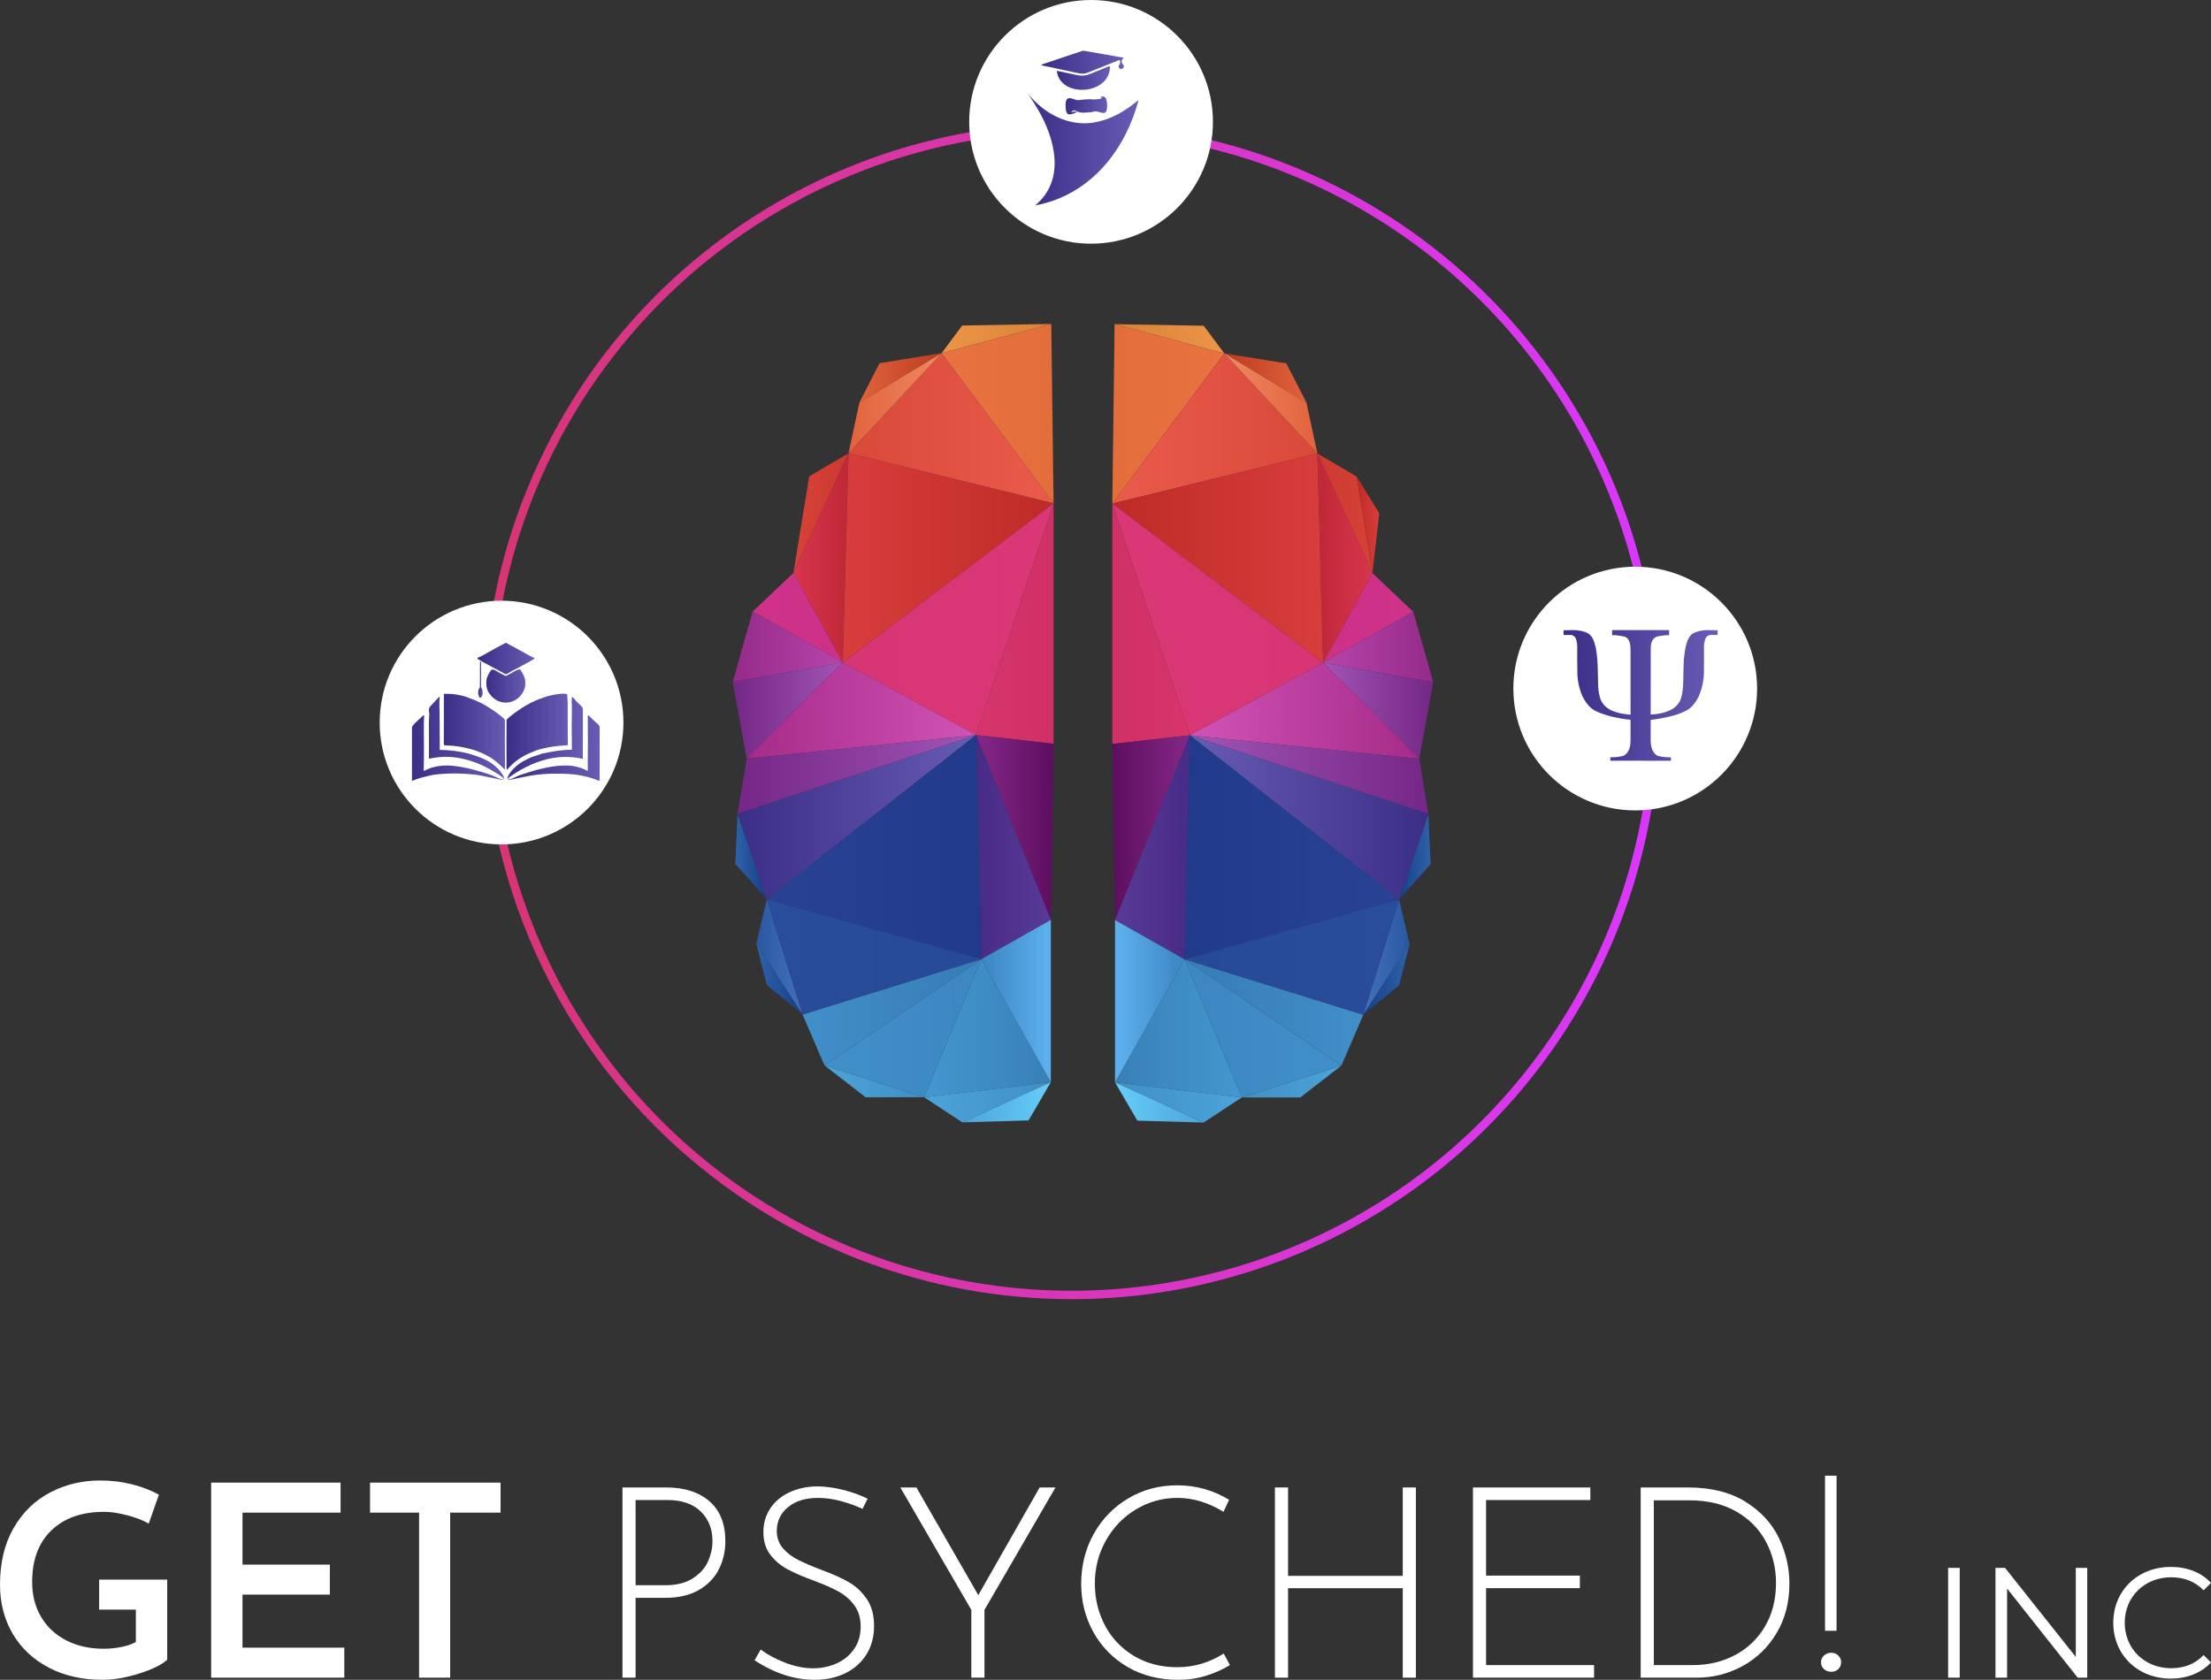 <?xml version="1.0" encoding="UTF-8"?>
<svg id="Layer_2" data-name="Layer 2" xmlns="http://www.w3.org/2000/svg" xmlns:xlink="http://www.w3.org/1999/xlink" viewBox="0 0 1050.21 798.069">
  <rect x="0" y="0" width="1050.21" height="798.069" fill="#333333" stroke="none"/>
  <defs>
    <linearGradient id="linear-gradient" x1="349.27" y1="406.92" x2="364.216" y2="406.92" gradientUnits="userSpaceOnUse">
      <stop offset="0" stop-color="#2e62aa"/>
      <stop offset="1" stop-color="#173e85"/>
    </linearGradient>
    <linearGradient id="linear-gradient-2" x1="359.234" y1="454.663" x2="381.238" y2="454.663" gradientUnits="userSpaceOnUse">
      <stop offset="0" stop-color="#2a57a1"/>
      <stop offset="1" stop-color="#4272bb"/>
    </linearGradient>
    <linearGradient id="linear-gradient-3" x1="359.234" y1="465.198" x2="381.238" y2="465.198" xlink:href="#linear-gradient"/>
    <linearGradient id="linear-gradient-4" x1="447.246" y1="160.847" x2="499.349" y2="160.847" gradientUnits="userSpaceOnUse">
      <stop offset="0" stop-color="#ed9547"/>
      <stop offset="1" stop-color="#d98136"/>
    </linearGradient>
    <linearGradient id="linear-gradient-5" x1="447.246" y1="196.525" x2="500.438" y2="196.525" gradientUnits="userSpaceOnUse">
      <stop offset="0" stop-color="#e87340"/>
      <stop offset="1" stop-color="#e36e3b"/>
    </linearGradient>
    <linearGradient id="linear-gradient-6" x1="403.031" y1="203.464" x2="500.438" y2="203.464" gradientUnits="userSpaceOnUse">
      <stop offset="0" stop-color="#d94939"/>
      <stop offset="1" stop-color="#eb5b4c"/>
    </linearGradient>
    <linearGradient id="linear-gradient-7" x1="408.22" y1="179.514" x2="447.246" y2="179.514" gradientUnits="userSpaceOnUse">
      <stop offset="0" stop-color="#e1623c"/>
      <stop offset="1" stop-color="#ba3d1e"/>
    </linearGradient>
    <linearGradient id="linear-gradient-8" x1="403.031" y1="191.554" x2="447.246" y2="191.554" gradientUnits="userSpaceOnUse">
      <stop offset="0" stop-color="#e1623c"/>
      <stop offset="1" stop-color="#ee8861"/>
    </linearGradient>
    <linearGradient id="linear-gradient-9" x1="376.875" y1="265.038" x2="403.031" y2="265.038" gradientUnits="userSpaceOnUse">
      <stop offset="0" stop-color="#d7354e"/>
      <stop offset="1" stop-color="#bf2837"/>
    </linearGradient>
    <linearGradient id="linear-gradient-10" x1="376.875" y1="243.761" x2="403.031" y2="243.761" gradientUnits="userSpaceOnUse">
      <stop offset="0" stop-color="#d64238"/>
      <stop offset="1" stop-color="#cc392f"/>
    </linearGradient>
    <linearGradient id="linear-gradient-11" x1="357.519" y1="293.476" x2="400.332" y2="293.476" gradientUnits="userSpaceOnUse">
      <stop offset="0" stop-color="#ce3389"/>
      <stop offset="1" stop-color="#cc3187"/>
    </linearGradient>
    <linearGradient id="linear-gradient-12" x1="400.332" y1="265.038" x2="500.438" y2="265.038" gradientUnits="userSpaceOnUse">
      <stop offset="0" stop-color="#d73d3c"/>
      <stop offset="1" stop-color="#be2b26"/>
    </linearGradient>
    <linearGradient id="linear-gradient-13" x1="400.332" y1="294.177" x2="500.438" y2="294.177" gradientUnits="userSpaceOnUse">
      <stop offset="0" stop-color="#d83574"/>
      <stop offset="1" stop-color="#da3776"/>
    </linearGradient>
    <linearGradient id="linear-gradient-14" x1="463.644" y1="296.253" x2="500.438" y2="296.253" gradientUnits="userSpaceOnUse">
      <stop offset="0" stop-color="#d7356c"/>
      <stop offset="1" stop-color="#cf3065"/>
    </linearGradient>
    <linearGradient id="linear-gradient-15" x1="348.022" y1="307.255" x2="400.332" y2="307.255" gradientUnits="userSpaceOnUse">
      <stop offset="0" stop-color="#962a8a"/>
      <stop offset="1" stop-color="#b446a9"/>
    </linearGradient>
    <linearGradient id="linear-gradient-16" x1="348.022" y1="337.587" x2="400.332" y2="337.587" gradientUnits="userSpaceOnUse">
      <stop offset="0" stop-color="#752787"/>
      <stop offset="1" stop-color="#a154b5"/>
    </linearGradient>
    <linearGradient id="linear-gradient-17" x1="354.664" y1="337.587" x2="463.644" y2="337.587" gradientUnits="userSpaceOnUse">
      <stop offset="0" stop-color="#a52b88"/>
      <stop offset="1" stop-color="#d253b6"/>
    </linearGradient>
    <linearGradient id="linear-gradient-18" x1="350.305" y1="367.894" x2="463.644" y2="367.894" xlink:href="#linear-gradient-16"/>
    <linearGradient id="linear-gradient-19" x1="350.305" y1="388.237" x2="463.644" y2="388.237" gradientUnits="userSpaceOnUse">
      <stop offset="0" stop-color="#3b2e87"/>
      <stop offset="1" stop-color="#685bb3"/>
    </linearGradient>
    <linearGradient id="linear-gradient-20" x1="463.644" y1="393.115" x2="500.438" y2="393.115" gradientUnits="userSpaceOnUse">
      <stop offset="0" stop-color="#852888"/>
      <stop offset="1" stop-color="#5d0e5f"/>
    </linearGradient>
    <linearGradient id="linear-gradient-21" x1="463.644" y1="402.457" x2="499.141" y2="402.457" gradientUnits="userSpaceOnUse">
      <stop offset="0" stop-color="#472b87"/>
      <stop offset="1" stop-color="#573b97"/>
    </linearGradient>
    <linearGradient id="linear-gradient-22" x1="364.213" y1="402.457" x2="466.135" y2="402.457" gradientUnits="userSpaceOnUse">
      <stop offset="0" stop-color="#294294"/>
      <stop offset="1" stop-color="#223a8c"/>
    </linearGradient>
    <linearGradient id="linear-gradient-23" x1="364.213" y1="454.663" x2="466.135" y2="454.663" gradientUnits="userSpaceOnUse">
      <stop offset="0" stop-color="#294d9b"/>
      <stop offset="1" stop-color="#274a98"/>
    </linearGradient>
    <linearGradient id="linear-gradient-24" x1="381.235" y1="480.923" x2="466.135" y2="480.923" gradientUnits="userSpaceOnUse">
      <stop offset="0" stop-color="#418fc9"/>
      <stop offset="1" stop-color="#367cb5"/>
    </linearGradient>
    <linearGradient id="linear-gradient-25" x1="391.614" y1="513.72" x2="438.942" y2="513.72" gradientUnits="userSpaceOnUse">
      <stop offset="0" stop-color="#4ba4d9"/>
      <stop offset="1" stop-color="#408fc3"/>
    </linearGradient>
    <linearGradient id="linear-gradient-26" x1="391.614" y1="488.499" x2="466.135" y2="488.499" gradientUnits="userSpaceOnUse">
      <stop offset="0" stop-color="#418fc9"/>
      <stop offset="1" stop-color="#3c87c1"/>
    </linearGradient>
    <linearGradient id="linear-gradient-27" x1="438.942" y1="488.499" x2="499.141" y2="488.499" gradientUnits="userSpaceOnUse">
      <stop offset="0" stop-color="#4497cf"/>
      <stop offset="1" stop-color="#3880b7"/>
    </linearGradient>
    <linearGradient id="linear-gradient-28" x1="438.942" y1="523.684" x2="499.141" y2="523.684" xlink:href="#linear-gradient-25"/>
    <linearGradient id="linear-gradient-29" x1="457.106" y1="523.684" x2="499.141" y2="523.684" gradientUnits="userSpaceOnUse">
      <stop offset="0" stop-color="#4ba4d9"/>
      <stop offset="1" stop-color="#66cef9"/>
    </linearGradient>
    <linearGradient id="linear-gradient-30" x1="466.135" y1="475.577" x2="499.141" y2="475.577" gradientUnits="userSpaceOnUse">
      <stop offset="0" stop-color="#3c84c2"/>
      <stop offset="1" stop-color="#5eb1ef"/>
    </linearGradient>
    <linearGradient id="linear-gradient-31" x1="3382.436" y1="160.944" x2="3434.539" y2="160.944" gradientTransform="translate(3963.969) rotate(-180) scale(1 -1)" xlink:href="#linear-gradient-4"/>
    <linearGradient id="linear-gradient-32" x1="3382.436" y1="196.622" x2="3435.628" y2="196.622" gradientTransform="translate(3963.969) rotate(-180) scale(1 -1)" xlink:href="#linear-gradient-5"/>
    <linearGradient id="linear-gradient-33" x1="3338.221" y1="203.561" x2="3435.628" y2="203.561" gradientTransform="translate(3963.969) rotate(-180) scale(1 -1)" xlink:href="#linear-gradient-6"/>
    <linearGradient id="linear-gradient-34" x1="3343.41" y1="179.612" x2="3382.436" y2="179.612" gradientTransform="translate(3963.969) rotate(-180) scale(1 -1)" xlink:href="#linear-gradient-7"/>
    <linearGradient id="linear-gradient-35" x1="3338.221" y1="191.651" x2="3382.436" y2="191.651" gradientTransform="translate(3963.969) rotate(-180) scale(1 -1)" xlink:href="#linear-gradient-8"/>
    <linearGradient id="linear-gradient-36" x1="3312.066" y1="265.135" x2="3338.221" y2="265.135" gradientTransform="translate(3963.969) rotate(-180) scale(1 -1)" xlink:href="#linear-gradient-9"/>
    <linearGradient id="linear-gradient-37" x1="3312.066" y1="243.858" x2="3338.221" y2="243.858" gradientTransform="translate(3963.969) rotate(-180) scale(1 -1)" xlink:href="#linear-gradient-10"/>
    <linearGradient id="linear-gradient-38" x1="3308.822" y1="249.359" x2="3319.539" y2="249.359" gradientTransform="translate(3963.969) rotate(-180) scale(1 -1)" xlink:href="#linear-gradient-12"/>
    <linearGradient id="linear-gradient-39" x1="3292.709" y1="293.574" x2="3335.522" y2="293.574" gradientTransform="translate(3963.969) rotate(-180) scale(1 -1)" xlink:href="#linear-gradient-11"/>
    <linearGradient id="linear-gradient-40" x1="3335.522" y1="265.135" x2="3435.628" y2="265.135" gradientTransform="translate(3963.969) rotate(-180) scale(1 -1)" xlink:href="#linear-gradient-12"/>
    <linearGradient id="linear-gradient-41" x1="3335.522" y1="294.274" x2="3435.628" y2="294.274" gradientTransform="translate(3963.969) rotate(-180) scale(1 -1)" xlink:href="#linear-gradient-13"/>
    <linearGradient id="linear-gradient-42" x1="3398.835" y1="296.35" x2="3435.628" y2="296.35" gradientTransform="translate(3963.969) rotate(-180) scale(1 -1)" xlink:href="#linear-gradient-14"/>
    <linearGradient id="linear-gradient-43" x1="3283.212" y1="307.352" x2="3335.522" y2="307.352" gradientTransform="translate(3963.969) rotate(-180) scale(1 -1)" xlink:href="#linear-gradient-15"/>
    <linearGradient id="linear-gradient-44" x1="3283.212" y1="337.685" x2="3335.522" y2="337.685" gradientTransform="translate(3963.969) rotate(-180) scale(1 -1)" xlink:href="#linear-gradient-16"/>
    <linearGradient id="linear-gradient-45" x1="3289.854" y1="337.685" x2="3398.835" y2="337.685" gradientTransform="translate(3963.969) rotate(-180) scale(1 -1)" xlink:href="#linear-gradient-17"/>
    <linearGradient id="linear-gradient-46" x1="3285.495" y1="367.992" x2="3398.835" y2="367.992" gradientTransform="translate(3963.969) rotate(-180) scale(1 -1)" xlink:href="#linear-gradient-16"/>
    <linearGradient id="linear-gradient-47" x1="3284.457" y1="407.017" x2="3299.403" y2="407.017" gradientTransform="translate(3963.969) rotate(-180) scale(1 -1)" xlink:href="#linear-gradient"/>
    <linearGradient id="linear-gradient-48" x1="3285.495" y1="388.335" x2="3398.835" y2="388.335" gradientTransform="translate(3963.969) rotate(-180) scale(1 -1)" xlink:href="#linear-gradient-19"/>
    <linearGradient id="linear-gradient-49" x1="3398.835" y1="393.213" x2="3435.628" y2="393.213" gradientTransform="translate(3963.969) rotate(-180) scale(1 -1)" xlink:href="#linear-gradient-20"/>
    <linearGradient id="linear-gradient-50" x1="3398.835" y1="402.554" x2="3434.331" y2="402.554" gradientTransform="translate(3963.969) rotate(-180) scale(1 -1)" xlink:href="#linear-gradient-21"/>
    <linearGradient id="linear-gradient-51" x1="3299.403" y1="402.554" x2="3401.326" y2="402.554" gradientTransform="translate(3963.969) rotate(-180) scale(1 -1)" xlink:href="#linear-gradient-22"/>
    <linearGradient id="linear-gradient-52" x1="3294.421" y1="454.761" x2="3316.425" y2="454.761" gradientTransform="translate(3963.969) rotate(-180) scale(1 -1)" xlink:href="#linear-gradient-2"/>
    <linearGradient id="linear-gradient-53" x1="3294.421" y1="465.296" x2="3316.425" y2="465.296" gradientTransform="translate(3963.969) rotate(-180) scale(1 -1)" xlink:href="#linear-gradient"/>
    <linearGradient id="linear-gradient-54" x1="3299.403" y1="454.761" x2="3401.326" y2="454.761" gradientTransform="translate(3963.969) rotate(-180) scale(1 -1)" xlink:href="#linear-gradient-23"/>
    <linearGradient id="linear-gradient-55" x1="3316.425" y1="481.02" x2="3401.326" y2="481.02" gradientTransform="translate(3963.969) rotate(-180) scale(1 -1)" xlink:href="#linear-gradient-24"/>
    <linearGradient id="linear-gradient-56" x1="3326.804" y1="513.818" x2="3374.133" y2="513.818" gradientTransform="translate(3963.969) rotate(-180) scale(1 -1)" xlink:href="#linear-gradient-25"/>
    <linearGradient id="linear-gradient-57" x1="3326.804" y1="488.597" x2="3401.326" y2="488.597" gradientTransform="translate(3963.969) rotate(-180) scale(1 -1)" xlink:href="#linear-gradient-26"/>
    <linearGradient id="linear-gradient-58" x1="3374.133" y1="488.597" x2="3434.331" y2="488.597" gradientTransform="translate(3963.969) rotate(-180) scale(1 -1)" xlink:href="#linear-gradient-27"/>
    <linearGradient id="linear-gradient-59" x1="3374.133" y1="523.782" x2="3434.331" y2="523.782" gradientTransform="translate(3963.969) rotate(-180) scale(1 -1)" xlink:href="#linear-gradient-25"/>
    <linearGradient id="linear-gradient-60" x1="3392.296" y1="523.782" x2="3434.331" y2="523.782" gradientTransform="translate(3963.969) rotate(-180) scale(1 -1)" xlink:href="#linear-gradient-29"/>
    <linearGradient id="linear-gradient-61" x1="3401.326" y1="475.675" x2="3434.331" y2="475.675" gradientTransform="translate(3963.969) rotate(-180) scale(1 -1)" xlink:href="#linear-gradient-30"/>
    <linearGradient id="Degradado_sin_nombre_5" data-name="Degradado sin nombre 5" x1="229.683" y1="337.901" x2="788.326" y2="337.901" gradientUnits="userSpaceOnUse">
      <stop offset="0" stop-color="#d83574"/>
      <stop offset="1" stop-color="#da37ff"/>
    </linearGradient>
    <linearGradient id="linear-gradient-62" x1="226.732" y1="312.838" x2="253.854" y2="312.838" xlink:href="#linear-gradient-19"/>
    <linearGradient id="linear-gradient-63" x1="230.986" y1="325.907" x2="249.527" y2="325.907" xlink:href="#linear-gradient-19"/>
    <linearGradient id="linear-gradient-64" x1="240.569" y1="347.628" x2="269.689" y2="347.628" xlink:href="#linear-gradient-19"/>
    <linearGradient id="linear-gradient-65" x1="210.816" y1="347.537" x2="239.872" y2="347.537" xlink:href="#linear-gradient-19"/>
    <linearGradient id="linear-gradient-66" x1="195.686" y1="350.97" x2="239.345" y2="350.97" xlink:href="#linear-gradient-19"/>
    <linearGradient id="linear-gradient-67" x1="240.999" y1="350.583" x2="276.866" y2="350.583" xlink:href="#linear-gradient-19"/>
    <linearGradient id="linear-gradient-68" x1="241.409" y1="355.333" x2="284.85" y2="355.333" xlink:href="#linear-gradient-19"/>
    <linearGradient id="linear-gradient-69" x1="227.14" y1="322.866" x2="229.247" y2="322.866" xlink:href="#linear-gradient-19"/>
    <linearGradient id="linear-gradient-70" x1="742.659" y1="330.401" x2="815.889" y2="330.401" xlink:href="#linear-gradient-19"/>
    <linearGradient id="linear-gradient-71" x1="494.634" y1="29.551" x2="533.815" y2="29.551" xlink:href="#linear-gradient-19"/>
    <linearGradient id="linear-gradient-72" x1="502.011" y1="37.077" x2="527.187" y2="37.077" xlink:href="#linear-gradient-19"/>
    <linearGradient id="linear-gradient-73" x1="488.308" y1="71.056" x2="540.648" y2="71.056" xlink:href="#linear-gradient-19"/>
    <linearGradient id="linear-gradient-74" x1="506.147" y1="50.107" x2="525.89" y2="50.107" xlink:href="#linear-gradient-19"/>
  </defs>
  <g id="Capa_1" data-name="Capa 1">
    <g>
      <g>
        <path d="M66.121,795.077c-6.322,1.993-12.113,2.991-17.373,2.991-9.758,0-18.328-1.952-25.71-5.855-7.382-3.902-13.068-9.27-17.055-16.101-3.99-6.829-5.982-14.573-5.982-23.228,0-10.436,2.142-19.387,6.428-26.856,4.284-7.466,10.055-13.109,17.31-16.928,7.254-3.818,15.21-5.727,23.865-5.727,5.346,0,10.415.616,15.21,1.845,4.793,1.231,9.015,2.865,12.664,4.901l-4.837,13.746c-2.546-1.528-5.918-2.842-10.118-3.946-4.2-1.102-7.871-1.655-11.01-1.655-10.608,0-18.964,2.928-25.074,8.783-6.109,5.855-9.164,14.043-9.164,24.564,0,6.28,1.42,11.817,4.263,16.61,2.842,4.795,6.83,8.508,11.964,11.137,5.133,2.631,11.01,3.946,17.628,3.946,2.969,0,5.811-.274,8.528-.827,2.714-.551,5.005-1.336,6.873-2.355v-15.401h-17.437v-14.255h32.329v38.056c-2.546,2.377-6.981,4.562-13.301,6.555Z" fill="#fff"/>
        <path d="M161.77,704.391v14.255h-46.584v24.692h41.492v14.255h-41.492v25.201h48.366v14.255h-63.258v-92.659h61.476Z" fill="#fff"/>
        <path d="M237.754,704.391v14.255h-23.928v78.404h-14.764v-78.404h-23.292v-14.255h61.984Z" fill="#fff"/>
        <path d="M336.965,713.238c5.047,4.371,7.573,10.712,7.573,19.028,0,4.753-1.018,9.164-3.054,13.236-2.036,4.074-5.199,7.362-9.482,9.864-4.286,2.504-9.653,3.755-16.101,3.755h-14.001v37.929h-6.236v-90.368h20.874c8.569,0,15.378,2.186,20.428,6.555ZM329.137,749.83c3.393-2.205,5.792-4.9,7.191-8.082,1.4-3.182,2.1-6.343,2.1-9.482,0-5.855-1.868-10.584-5.601-14.192-3.735-3.606-8.953-5.41-15.655-5.41h-15.274v40.475h14.001c5.43,0,9.842-1.102,13.237-3.31Z" fill="#fff"/>
        <path d="M399.52,713.175c-3.735-1.019-7.382-1.528-10.946-1.528-5.941,0-10.691,1.463-14.255,4.391-3.564,2.927-5.346,6.682-5.346,11.264,0,3.226.955,5.963,2.864,8.21,1.909,2.249,4.348,4.117,7.318,5.6,2.969,1.486,6.787,3.118,11.455,4.901,5.091,1.867,9.311,3.776,12.664,5.727,3.351,1.953,6.173,4.604,8.464,7.955,2.291,3.353,3.436,7.659,3.436,12.919,0,5.008-1.189,9.441-3.564,13.301-2.376,3.862-5.707,6.853-9.991,8.973-4.286,2.121-9.186,3.182-14.701,3.182-9.59,0-19.091-3.097-28.51-9.292l2.928-5.091c3.138,2.377,7,4.454,11.582,6.237,4.582,1.781,9.037,2.673,13.364,2.673,3.818,0,7.446-.743,10.882-2.228,3.437-1.483,6.237-3.733,8.401-6.746,2.164-3.01,3.245-6.639,3.245-10.883,0-3.987-.998-7.338-2.991-10.054-1.994-2.714-4.498-4.9-7.509-6.555-3.013-1.654-6.809-3.329-11.392-5.027-5.091-1.866-9.291-3.67-12.6-5.41-3.309-1.738-6.09-4.051-8.337-6.937-2.249-2.884-3.373-6.491-3.373-10.818,0-4.242,1.082-7.997,3.246-11.265,2.164-3.265,5.174-5.81,9.036-7.636,3.861-1.824,8.166-2.778,12.919-2.864,4.072,0,8.293.552,12.664,1.654,4.369,1.103,8.251,2.504,11.646,4.201l-2.418,4.836c-3.055-1.442-6.449-2.673-10.182-3.691Z" fill="#fff"/>
        <path d="M501.342,706.683l-33.729,58.166v32.202h-6.237v-32.202l-33.729-58.166h7.637l29.401,51.166,29.147-51.166h7.509Z" fill="#fff"/>
        <path d="M572.999,796.096c-4.158,1.314-8.613,1.973-13.364,1.973-9.08,0-17.099-2.037-24.056-6.11-6.958-4.072-12.367-9.588-16.228-16.546-3.862-6.956-5.791-14.594-5.791-22.91,0-8.739,1.993-16.673,5.982-23.801,3.987-7.128,9.46-12.748,16.419-16.865,6.957-4.115,14.679-6.172,23.165-6.172,8.909,0,17.139,2.29,24.692,6.873l-2.673,5.727c-7.128-4.411-14.426-6.618-21.892-6.618-7.044,0-13.577,1.804-19.601,5.409-6.026,3.608-10.799,8.528-14.319,14.765-3.522,6.237-5.282,13.046-5.282,20.428,0,7.298,1.611,13.98,4.836,20.045,3.224,6.068,7.806,10.883,13.746,14.447,5.939,3.564,12.811,5.345,20.619,5.345s15.146-2.163,22.019-6.491l2.928,5.473c-3.309,2.036-7.044,3.713-11.201,5.028Z" fill="#fff"/>
        <path d="M672.53,797.05h-6.237v-42.511h-54.475v42.511h-6.236v-90.368h6.236v42.001h54.475v-42.001h6.237v90.368Z" fill="#fff"/>
        <path d="M755.388,706.683v5.982h-49.511v35.892h44.547v5.982h-44.547v36.529h51.293v5.982h-57.529v-90.368h55.748Z" fill="#fff"/>
        <path d="M779.315,706.683h22.274c11.029,0,20.174,2.249,27.428,6.746,7.254,4.499,12.557,10.226,15.909,17.183,3.351,6.958,5.028,14.213,5.028,21.764,0,8.825-2.017,16.632-6.046,23.419-4.031,6.79-9.419,12.028-16.164,15.719-6.746,3.691-14.022,5.537-21.828,5.537h-26.601v-90.368ZM804.261,791.068c7.297,0,13.937-1.591,19.919-4.773,5.982-3.182,10.711-7.721,14.192-13.619,3.478-5.896,5.218-12.791,5.218-20.682,0-7.042-1.591-13.555-4.773-19.538-3.182-5.982-7.871-10.755-14.064-14.319-6.195-3.564-13.619-5.345-22.274-5.345h-16.928v78.276h18.71Z" fill="#fff"/>
        <path d="M866.372,792.978c-.935-.847-1.4-1.952-1.4-3.31,0-1.187.465-2.227,1.4-3.118.932-.891,2.078-1.336,3.436-1.336,1.357,0,2.482.445,3.373,1.336.891.892,1.337,1.932,1.337,3.118,0,1.358-.445,2.463-1.337,3.31-.891.848-2.016,1.272-3.373,1.272-1.358,0-2.504-.424-3.436-1.272ZM872.354,701.083v73.694h-5.473v-73.694h5.473Z" fill="#fff"/>
      </g>
      <g>
        <g>
          <polygon points="350.308 386.577 349.27 410.449 364.216 427.263 350.308 386.577" fill="url(#linear-gradient)"/>
          <g>
            <polygon points="364.216 427.263 359.234 448.332 381.238 482.064 364.216 427.263" fill="url(#linear-gradient-2)"/>
            <polygon points="359.234 448.332 364.216 467.949 381.238 482.064 359.234 448.332" fill="url(#linear-gradient-3)"/>
          </g>
          <g>
            <g>
              <polygon points="457.032 154.66 447.246 167.786 499.349 153.908 457.032 154.66" fill="url(#linear-gradient-4)"/>
              <polygon points="447.246 167.786 500.438 239.142 499.349 153.908 447.246 167.786" fill="url(#linear-gradient-5)"/>
              <polygon points="447.246 167.786 403.031 215.322 500.438 239.142 447.246 167.786" fill="url(#linear-gradient-6)"/>
              <polygon points="417.769 172.56 408.22 191.243 447.246 167.786 417.769 172.56" fill="url(#linear-gradient-7)"/>
              <polygon points="403.031 215.322 447.246 167.786 408.22 191.243 403.031 215.322" fill="url(#linear-gradient-8)"/>
              <polygon points="403.031 215.322 376.875 272.199 400.332 314.753 403.031 215.322" fill="url(#linear-gradient-9)"/>
              <polygon points="403.031 215.322 384.348 226.324 376.875 272.199 403.031 215.322" fill="url(#linear-gradient-10)"/>
              <polygon points="376.875 272.199 357.519 290.518 400.332 314.753 376.875 272.199" fill="url(#linear-gradient-11)"/>
              <polygon points="403.031 215.322 400.332 314.753 500.438 239.142 403.031 215.322" fill="url(#linear-gradient-12)"/>
              <polygon points="500.438 239.142 463.644 349.212 400.332 314.753 500.438 239.142" fill="url(#linear-gradient-13)"/>
              <polygon points="500.438 239.142 500.438 353.364 463.644 349.212 500.438 239.142" fill="url(#linear-gradient-14)"/>
              <polygon points="357.519 290.518 348.022 323.991 400.332 314.753 357.519 290.518" fill="url(#linear-gradient-15)"/>
              <polygon points="354.664 360.421 348.022 323.991 400.332 314.753 354.664 360.421" fill="url(#linear-gradient-16)"/>
              <polygon points="463.644 349.212 354.664 360.421 400.332 314.753 463.644 349.212" fill="url(#linear-gradient-17)"/>
              <polygon points="350.305 386.577 463.644 349.212 354.664 360.421 350.305 386.577" fill="url(#linear-gradient-18)"/>
              <polygon points="463.644 349.212 364.213 427.263 350.305 386.577 463.644 349.212" fill="url(#linear-gradient-19)"/>
              <polygon points="463.644 349.212 499.141 437.019 500.438 353.364 463.644 349.212" fill="url(#linear-gradient-20)"/>
              <polygon points="463.644 349.212 466.135 455.701 499.141 437.019 463.644 349.212" fill="url(#linear-gradient-21)"/>
              <polygon points="364.213 427.263 466.135 455.701 463.644 349.212 364.213 427.263" fill="url(#linear-gradient-22)"/>
              <polygon points="466.135 455.701 381.235 482.064 364.213 427.263 466.135 455.701" fill="url(#linear-gradient-23)"/>
              <polygon points="391.614 506.144 466.135 455.701 381.235 482.064 391.614 506.144" fill="url(#linear-gradient-24)"/>
              <polygon points="391.614 506.144 411.126 521.297 438.942 521.297 391.614 506.144" fill="url(#linear-gradient-25)"/>
              <polygon points="466.135 455.701 438.942 521.297 391.614 506.144 466.135 455.701" fill="url(#linear-gradient-26)"/>
              <polygon points="438.942 521.297 499.141 514.135 466.135 455.701 438.942 521.297" fill="url(#linear-gradient-27)"/>
              <polygon points="438.942 521.297 457.106 533.233 499.141 514.135 438.942 521.297" fill="url(#linear-gradient-28)"/>
              <polygon points="457.106 533.233 488.554 532.299 499.141 514.135 457.106 533.233" fill="url(#linear-gradient-29)"/>
              <polygon points="499.141 514.135 499.141 437.019 466.135 455.701 499.141 514.135" fill="url(#linear-gradient-30)"/>
            </g>
            <g>
              <polygon points="571.747 154.757 581.534 167.883 529.431 154.005 571.747 154.757" fill="url(#linear-gradient-31)"/>
              <polygon points="581.534 167.883 528.341 239.239 529.431 154.005 581.534 167.883" fill="url(#linear-gradient-32)"/>
              <polygon points="581.534 167.883 625.748 215.419 528.341 239.239 581.534 167.883" fill="url(#linear-gradient-33)"/>
              <polygon points="611.01 172.658 620.559 191.34 581.534 167.883 611.01 172.658" fill="url(#linear-gradient-34)"/>
              <polygon points="625.748 215.419 581.534 167.883 620.559 191.34 625.748 215.419" fill="url(#linear-gradient-35)"/>
              <polygon points="625.748 215.419 651.904 272.297 628.447 314.851 625.748 215.419" fill="url(#linear-gradient-36)"/>
              <polygon points="625.748 215.419 644.431 226.421 651.904 272.297 625.748 215.419" fill="url(#linear-gradient-37)"/>
              <polygon points="644.431 226.421 655.147 243.858 651.904 272.297 644.431 226.421" fill="url(#linear-gradient-38)"/>
              <polygon points="651.904 272.297 671.26 290.616 628.447 314.851 651.904 272.297" fill="url(#linear-gradient-39)"/>
              <polygon points="625.748 215.419 628.447 314.851 528.341 239.239 625.748 215.419" fill="url(#linear-gradient-40)"/>
              <polygon points="528.341 239.239 565.135 349.31 628.447 314.851 528.341 239.239" fill="url(#linear-gradient-41)"/>
              <polygon points="528.341 239.239 528.341 353.461 565.135 349.31 528.341 239.239" fill="url(#linear-gradient-42)"/>
              <polygon points="671.26 290.616 680.757 324.088 628.447 314.851 671.26 290.616" fill="url(#linear-gradient-43)"/>
              <polygon points="674.115 360.519 680.757 324.088 628.447 314.851 674.115 360.519" fill="url(#linear-gradient-44)"/>
              <polygon points="565.135 349.31 674.115 360.519 628.447 314.851 565.135 349.31" fill="url(#linear-gradient-45)"/>
              <polygon points="678.474 386.674 565.135 349.31 674.115 360.519 678.474 386.674" fill="url(#linear-gradient-46)"/>
              <polygon points="678.474 386.674 679.512 410.546 664.566 427.36 678.474 386.674" fill="url(#linear-gradient-47)"/>
              <polygon points="565.135 349.31 664.566 427.36 678.474 386.674 565.135 349.31" fill="url(#linear-gradient-48)"/>
              <polygon points="565.135 349.31 529.638 437.116 528.341 353.461 565.135 349.31" fill="url(#linear-gradient-49)"/>
              <polygon points="565.135 349.31 562.644 455.799 529.638 437.116 565.135 349.31" fill="url(#linear-gradient-50)"/>
              <polygon points="664.566 427.36 562.644 455.799 565.135 349.31 664.566 427.36" fill="url(#linear-gradient-51)"/>
              <polygon points="664.566 427.36 669.548 448.43 647.544 482.162 664.566 427.36" fill="url(#linear-gradient-52)"/>
              <polygon points="669.548 448.43 664.566 468.046 647.544 482.162 669.548 448.43" fill="url(#linear-gradient-53)"/>
              <polygon points="562.644 455.799 647.544 482.162 664.566 427.36 562.644 455.799" fill="url(#linear-gradient-54)"/>
              <polygon points="637.165 506.241 562.644 455.799 647.544 482.162 637.165 506.241" fill="url(#linear-gradient-55)"/>
              <polygon points="637.165 506.241 617.653 521.394 589.837 521.394 637.165 506.241" fill="url(#linear-gradient-56)"/>
              <polygon points="562.644 455.799 589.837 521.394 637.165 506.241 562.644 455.799" fill="url(#linear-gradient-57)"/>
              <polygon points="589.837 521.394 529.638 514.233 562.644 455.799 589.837 521.394" fill="url(#linear-gradient-58)"/>
              <polygon points="589.837 521.394 571.673 533.33 529.638 514.233 589.837 521.394" fill="url(#linear-gradient-59)"/>
              <polygon points="571.673 533.33 540.225 532.396 529.638 514.233 571.673 533.33" fill="url(#linear-gradient-60)"/>
              <polygon points="529.638 514.233 529.638 437.116 562.644 455.799 529.638 514.233" fill="url(#linear-gradient-61)"/>
            </g>
          </g>
        </g>
        <circle cx="509.005" cy="337.901" r="277.322" fill="none" stroke="url(#Degradado_sin_nombre_5)" stroke-miterlimit="10" stroke-width="4"/>
        <circle cx="238.235" cy="343.286" r="57.888" fill="#fff"/>
        <g>
          <path d="M236.875,318.589c-.185-.175-.399-.302-.641-.382-3.636-1.908-5.817-3.081-6.544-3.52-.551-.333-3.114-1.549-2.951-2.05.016-.052.056-.095.107-.116.845-.34,1.384-.573,1.617-.699,2.581-1.408,5.151-2.836,7.71-4.283,1.143-.648,2.665-1.33,3.934-2.107.094-.057.211-.059.307-.005,1.648.914,3.381,1.793,4.944,2.675,2.171,1.226,4.355,2.431,6.551,3.615.61.329,1.237.624,1.881.882.052.021.077.081.056.134-.002.004-.004.009-.006.013-.155.274-.37.486-.644.635-1.615.881-3.102,1.774-4.836,2.647-.705.356-1.397.737-2.076,1.143-1.43.855-3.06,1.435-4.404,2.387-.418.296-.875.526-1.371.691-.164.054-.342.048-.501-.019-.654-.278-1.287-.741-1.825-1.009-.434-.216-.87-.428-1.307-.634Z" fill="url(#linear-gradient-62)"/>
          <path d="M236.756,319.363c.517.339,1.651.933,3.401,1.782.05.024.108.025.159.004.969-.427,1.793-1.016,2.756-1.439.377-.166.635-.465.986-.622.879-.396,1.684-.943,2.634-1.083.163-.024.326.043.425.176.808,1.086,1.549,2.435,1.988,3.625.589,1.599.575,4.223-.121,5.884-2.965,7.096-11.804,8.378-16.431,1.967-.767-1.063-1.242-2.186-1.427-3.371-.221-1.423-.237-3.452.363-4.786.556-1.238,1.146-2.275,1.77-3.11.639-.855,2.58.37,3.497.972Z" fill="url(#linear-gradient-63)"/>
          <path d="M269.238,329.815c.144.042.242.176.237.326-.043,1.212.168,2.525.173,3.604.036,6.737.048,13.473.038,20.208,0,.049-.038.089-.086.091-5.021.237-9.92.915-14.6,2.378-.615.192-1.269.558-1.97.817-3.578,1.326-7.172,3.438-9.949,6.128-.737.715-1.44,1.462-2.11,2.242-.152.176-.236.148-.252-.083-.022-.337-.119-.677-.119-.995-.04-7.408-.038-14.828.007-22.261.001-.213.077-.394.228-.544.528-.528,1.139-1.07,1.832-1.623,4.556-3.646,9.991-6.984,15.643-8.732.646-.199,1.613-.606,2.53-.815,2.753-.625,4.162-.862,6.803-1.019.579-.035,1.055.121,1.597.278Z" fill="url(#linear-gradient-64)"/>
          <path d="M224.173,356.05c-3.893-1.095-7.986-1.839-12.039-1.888-.416-.005-.747-.039-.993-.102-.216-.054-.325-.193-.325-.416l.028-23.904c0-.053.042-.097.095-.098,2.314-.071,4.487.045,6.83.503,1.574.307,2.661.573,3.261.796,2.867,1.067,5.544,1.988,8.397,3.559,3.103,1.709,6.035,3.672,8.797,5.889.45.363.873.754,1.268,1.173.447.477.325,1.012.325,1.655-.009,6.273-.055,12.549.048,18.818.017,1.066.003,2.134-.043,3.202-.01.228-.107.274-.29.138-.083-.061-.189-.155-.32-.283-2.224-2.211-4.219-4.126-7.072-5.684-2.687-1.466-5.1-2.553-7.967-3.357Z" fill="url(#linear-gradient-65)"/>
          <path d="M238.841,369.433c-.335-.235-.614-.451-.838-.649-.87-.77-2.012-1.306-2.99-1.945-.823-.539-1.557-.976-2.2-1.312-1.442-.753-2.915-1.568-4.333-2.183-4.558-1.972-9.345-3.328-14.319-3.703-3.411-.257-6.798.102-10.165.777-.115.023-.227-.052-.25-.167-.003-.014-.004-.028-.004-.042.026-5.174.057-10.397-.019-15.63-.025-1.8.045-3.596.212-5.388.011-.127-.03-.457-.124-.991-.142-.803-.162-1.825.433-2.461,1.374-1.467,2.749-2.955,4.126-4.464.365-.4.52-.33.466.209-.25,2.473-.031,5.547-.024,7.535.016,5.21.039,10.42.069,15.63.002.504-.01,1.013-.038,1.525-.003.052.037.097.09.1.002 0.0.004 0.0.005 0,4.052.038,7.951.515,11.91,1.34,1.083.226,2.17.513,3.261.864,4.046,1.297,7.823,2.644,11.006,5.431,1.171,1.026,2.397,2.214,3.19,3.499.356.573.929,1.157,1.031,2.017.09.753-.579,1.18-1.262,1.036-3.146-.66-6.292-1.311-9.438-1.953-1.253-.257-2.389-.438-3.407-.544-6.057-.63-12.701-.712-18.818.081-.835.108-1.786.295-2.853.561-2.528.63-4.974,1.152-7.323,2.24-.365.169-.547.052-.547-.351-.002-8.093-.001-16.21.005-24.353,0-.63.097-1.126.542-1.623,1.466-1.641,3.147-2.986,4.694-4.534.116-.116.325-.157.466-.104.049.019.081.068.078.121-.134,2.177-.181,4.688-.143,7.532.05,3.739.102,10.749-.069,18.678-.001.03.023.056.054.057.008 0.0.016-.001.024-.005,1.256-.549,2.546-1.209,3.796-1.572,3.28-.949,6.613-1.239,9.999-.87,6.238.679,11.86,2.306,17.925,4.287.715.233,1.497.696,2.076.893,1.354.459,2.124,1.212,3.592,1.247.061.001.12-.022.166-.064.129-.119.176-.271.14-.458-.023-.119-.092-.224-.192-.294Z" fill="url(#linear-gradient-66)"/>
          <path d="M267.915,359.612c-7.231.09-14.281,2.661-20.631,6.165-1.321.731-2.78,1.798-4.217,2.644-.575.34-1.069.831-1.617,1.235-.042.031-.072.076-.083.128-.023.105-.081.183-.173.235-.046.026-.105.01-.133-.036-.068-.109-.081-.227-.038-.352.898-2.639,2.513-4.129,4.534-5.912,1.841-1.623,3.932-2.566,6.095-3.663.603-.306,2.17-.839,4.699-1.599.313-.095.717-.335,1.109-.418,4.957-1.041,9.165-1.798,13.992-1.836.105,0,.19-.086.19-.192,0-.001,0-.002,0-.004-.095-6.905-.076-13.796-.01-20.705.007-.684-.147-1.582-.06-2.401.057-.542.024-1.007-.007-1.494-.017-.287.091-.347.326-.181.532.373.9.729,1.318,1.292.983,1.326,2.242,2.081,3.233,3.33.339.423.409.806.411,1.39.009,6.19.04,12.384-.038,18.574-.018,1.484-.009,2.97.029,4.459.003.122-.094.223-.216.226-.02.001-.041-.002-.061-.007-2.508-.651-5.932-.912-8.652-.879Z" fill="url(#linear-gradient-67)"/>
          <path d="M241.473,370.418c-.035,0-.064-.029-.064-.064v-.093c0-.054.045-.098.099-.098.005,0,.01 0.0.015.001.858.133,2.19-.439,2.972-.824,1.322-.648,2.207-1.041,2.656-1.178,2.744-.834,5.559-1.81,8.243-2.504,5.3-1.373,10.379-2.233,15.593-1.886,1.553.104,2.941.506,4.426.92,1.256.352,2.395.941,3.575,1.484.075.034.165.001.199-.075.009-.021.014-.043.013-.065-.03-1.026-.037-2.06-.022-3.103.111-7.335.066-14.678.01-22.014-.004-.328.016-.659.059-.991.028-.222.121-.254.28-.095,1.488,1.486,3.027,2.939,4.62,4.359.618.549.682,1.036.686,1.822.029,8.103.021,16.206-.024,24.308-.001.2-.026.359-.076.477-.048.113-.179.166-.293.118-.001-0-.001-.001-.002-.001-3.084-1.328-6.412-2.136-9.675-2.704-1.085-.188-2.227-.326-3.428-.414-6.174-.454-12.371-.332-18.502.584-3.247.485-6.507,1.294-9.744,1.934-.553.109-1.067.107-1.617.104Z" fill="url(#linear-gradient-68)"/>
          <path d="M228.636,326.82c-.189-1.127-.13-2.266-.097-3.982.041-2.091-.007-4.14-.026-6.209-.005-.608.086-1.454-.069-2.223-.005-.024-.015-.047-.029-.067-.057-.083-.171-.104-.255-.047-.096.067-.144.16-.147.278-.045,2.723-.045,5.446,0,8.169.019,1.154-.124,2.53-.081,3.803.001.046-.002.09-.007.133-.452.275-.786,1.224-.786,2.357,0,1.347.472,2.439,1.054,2.439s1.054-1.092,1.054-2.439c0-.981-.251-1.825-.612-2.212Z" fill="url(#linear-gradient-69)"/>
        </g>
        <circle cx="776.723" cy="327.132" r="57.888" fill="#fff"/>
        <circle cx="518.249" cy="57.888" r="57.888" fill="#fff"/>
        <path d="M800.301,309.689c.171-1.889.61-3.711,1.317-5.465.748-1.857,1.874-3.182,3.773-3.873,1.888-.686,3.839-1.016,5.853-.99,1.438.018,2.93.037,4.477.058.095.001.17.08.169.175h0s-.027,2.008-.027,2.008c-.001.032-.027.057-.059.058-1.102.003-2.2.002-3.295-.001-.839-.001-1.883.622-2.267,1.372-.454.887-.526,1.703-.733,2.653-.169.774-.146,1.702-.135,2.434.057,3.788-.009,7.585-.018,11.374-.007,2.721-.484,5.286-1.198,7.891-.088.322-.243.763-.465,1.325-.23.58-.404,1.233-.649,1.758-1.465,3.134-3.412,5.885-6.63,7.407-1.856.877-3.426,1.489-4.71,1.837-1.5.405-2.987.85-4.512,1.135-2.167.406-4.659.944-7.062,1.128-.035.003-.062.032-.062.068-.003,3.235-.006,6.463-.007,9.684,0,2.579.517,5.132,2.481,6.842.389.338.931.579,1.625.723,1.797.373,3.614.543,5.449.511.043-.001.079.033.08.076,0,.001,0,.002,0,.003l-.02,1.488c-.001.039-.032.07-.07.07-6.688.049-13.379-.049-20.067-.026-2.861.01-5.707.012-8.539.006-.062-.001-.112-.051-.111-.114h0s.02-1.441.02-1.441c.001-.051.043-.091.094-.09 0,0,.001,0,.001,0,1.409.054,2.817-.037,4.224-.274.88-.148,1.453-.269,1.718-.363,1.613-.573,2.802-2.454,3.188-4.016.294-1.186.363-2.343.365-3.72.007-3.077.007-6.156.001-9.24-.001-.12-.093-.221-.212-.231-1.538-.132-3.086-.337-4.644-.616-.005-.001-.005-.002,0-.003.015-.003.026-.01.033-.021.004-.007.001-.015-.005-.018-.001-.001-.002-.001-.003-.001-1.474-.274-3.011-.526-4.398-.888-1.742-.456-3.458-.996-5.148-1.62-.23-.085-.462-.251-.65-.323-1.132-.429-1.791-.716-1.977-.859-.482-.371-1.07-.659-1.489-.991-1.737-1.378-3.086-3.348-4.044-5.292-.081-.167-.241-.294-.316-.497-.307-.849-.729-1.709-.975-2.514-.765-2.506-1.33-5.113-1.414-7.739-.142-4.398-.086-8.81-.08-13.21.001-1.36-.241-4.018-1.433-5.017-.484-.406-1.035-.626-1.651-.659-.393-.021-1.506-.015-3.338.017-.034,0-.062-.027-.063-.062l-.033-2.095c-.001-.049.037-.089.085-.09,1.41-.036,2.829-.046,4.246-.08,1.947-.046,3.909.252,5.885.893,3.056.995,4.111,3.478,4.796,6.376.059.251.223.532.26.749.424,2.478.689,4.464.795,5.96.259,3.698.237,8.42.388,12.548.062,1.671.317,3.408.765,5.212.771,3.097,3.054,5.424,6.04,6.638,2.194.892,4.583,1.456,7.167,1.689.343.031.892.147,1.354.096.036-.004.063-.035.063-.07,0-10.055-.001-20.109-.003-30.162-.001-2.372-.076-5.73-2.669-6.732-.266-.103-.828-.228-1.688-.374-1.361-.231-2.881-.516-4.261-.383-.07.007-.133-.045-.14-.115-0-.004-.001-.009-.001-.013v-2.238c0-.043.035-.078.078-.078h26.968c.021,0,.038.017.038.038l-.001,2.303c0,.051-.041.094-.092.095-.458.012-.92-.041-1.356.001-1.209.119-2.412.283-3.609.49-3.064.531-3.667,3.246-3.672,5.903-.021,10.394-.031,20.791-.028,31.191,0,.057.046.102.102.102.001,0,.003,0,.004,0,3.35-.102,7.019-.864,9.926-2.477,2-1.111,3.717-3.014,4.411-5.302.811-2.674.948-5.078,1.018-8.045.058-2.44.114-4.88.165-7.321.001-.006.017-.177.049-.513.09-.928-.057-2.226.175-3.383.184-.914.225-1.868.348-2.776.003-.022.009-.023.016-.001l.012.036c.003.011.006.011.007,0Z" fill="url(#linear-gradient-70)"/>
        <g>
          <path d="M532.054,29.098c.019-.509-.208-.669-.68-.479-5.138,2.044-10.072,4.018-14.799,5.921-1.868.753-3.638.426-5.391.034-5.17-1.163-10.492-2.308-15.964-3.434-.767-.158-.78-.36-.036-.605,6.005-1.99,12.248-4.091,18.73-6.303.366-.124.739-.153,1.118-.086,6.14,1.056,12.277,2.135,18.412,3.239.323.058.352.183.086.376-1.182.861-.803,2.336.117,3.2.065.062.111.141.131.229.365,1.597-1.943,2.219-2.367.663-.139-.511.029-.965.505-1.36.059-.048.094-.119.098-.195l.042-1.199Z" fill="url(#linear-gradient-71)"/>
          <path d="M511.214,35.59c1.851.388,3.61.516,5.439-.022.082-.022.989-.376,2.721-1.062,2.399-.948,4.794-1.93,7.184-2.946.427-.182.637-.041.63.424-.24,13.082-23.285,14.613-25.172,2.049-.024-.165.089-.317.253-.341.036-.005.072-.004.107.004,2.973.652,5.92,1.284,8.839,1.896Z" fill="url(#linear-gradient-72)"/>
          <path d="M488.353,44.586c7.571,9.444,19.613,15.895,31.957,13.498,7.63-1.483,14.228-5.322,20.101-10.292.158-.134.237-.097.237.112,0,.134-.031.31-.092.53-6.551,23.834-23.385,44.459-48.741,49.137-.091.017-.101-.005-.031-.064,14.529-12.143,9.311-31.77,1.19-45.574-1.583-2.691-3.127-5.137-4.63-7.337-.05-.074-.047-.077.008-.008Z" fill="url(#linear-gradient-73)"/>
          <path d="M508.892,53.434c.797-.459,1.649-.557,2.556-.295.175.05.177.107.006.17-2.071.761-4.85,2.503-5.202-1.374-.114-1.238-.307-3.844.516-4.77,1.352-1.525,3.928.666,5.611.413,1.778-.271,3.567-.42,5.366-.446.51-.006,1.664.201,2.475.084.51-.072,3.214-.05,3.105-.803-.011-.075-.075-.13-.15-.131h-.337c-.126,0-.144-.045-.053-.134.569-.566,1.751-.217,2.202.198,1.051.962,1.249,5.876.251,6.883-1.346,1.355-3.886-.898-5.754-.22-.463.167-.807.258-1.034.273-3.066.206-5.065.652-7.2-.538-1.004-.561-1.808-.35-2.414.633-.058.095-.039.114.056.059Z" fill="url(#linear-gradient-74)"/>
        </g>
      </g>
      <g>
        <path d="M925.342,744.885h5.514v52.154h-5.514v-52.154Z" fill="#fff"/>
        <path d="M991.428,744.885v52.154h-4.545l-33.527-42.32v42.32h-5.514v-52.154h4.545l33.602,42.319v-42.319h5.439Z" fill="#fff"/>
        <path d="M1003.793,770.962c0-15.274,11.623-26.524,27.344-26.524,7.6,0,14.454,2.533,19.073,7.6l-3.502,3.502c-4.247-4.322-9.462-6.184-15.423-6.184-12.591,0-22.054,9.238-22.054,21.606s9.463,21.607,22.054,21.607c5.961,0,11.176-1.863,15.423-6.259l3.502,3.502c-4.62,5.066-11.474,7.674-19.148,7.674-15.647,0-27.269-11.251-27.269-26.525Z" fill="#fff"/>
      </g>
    </g>
  </g>
</svg>